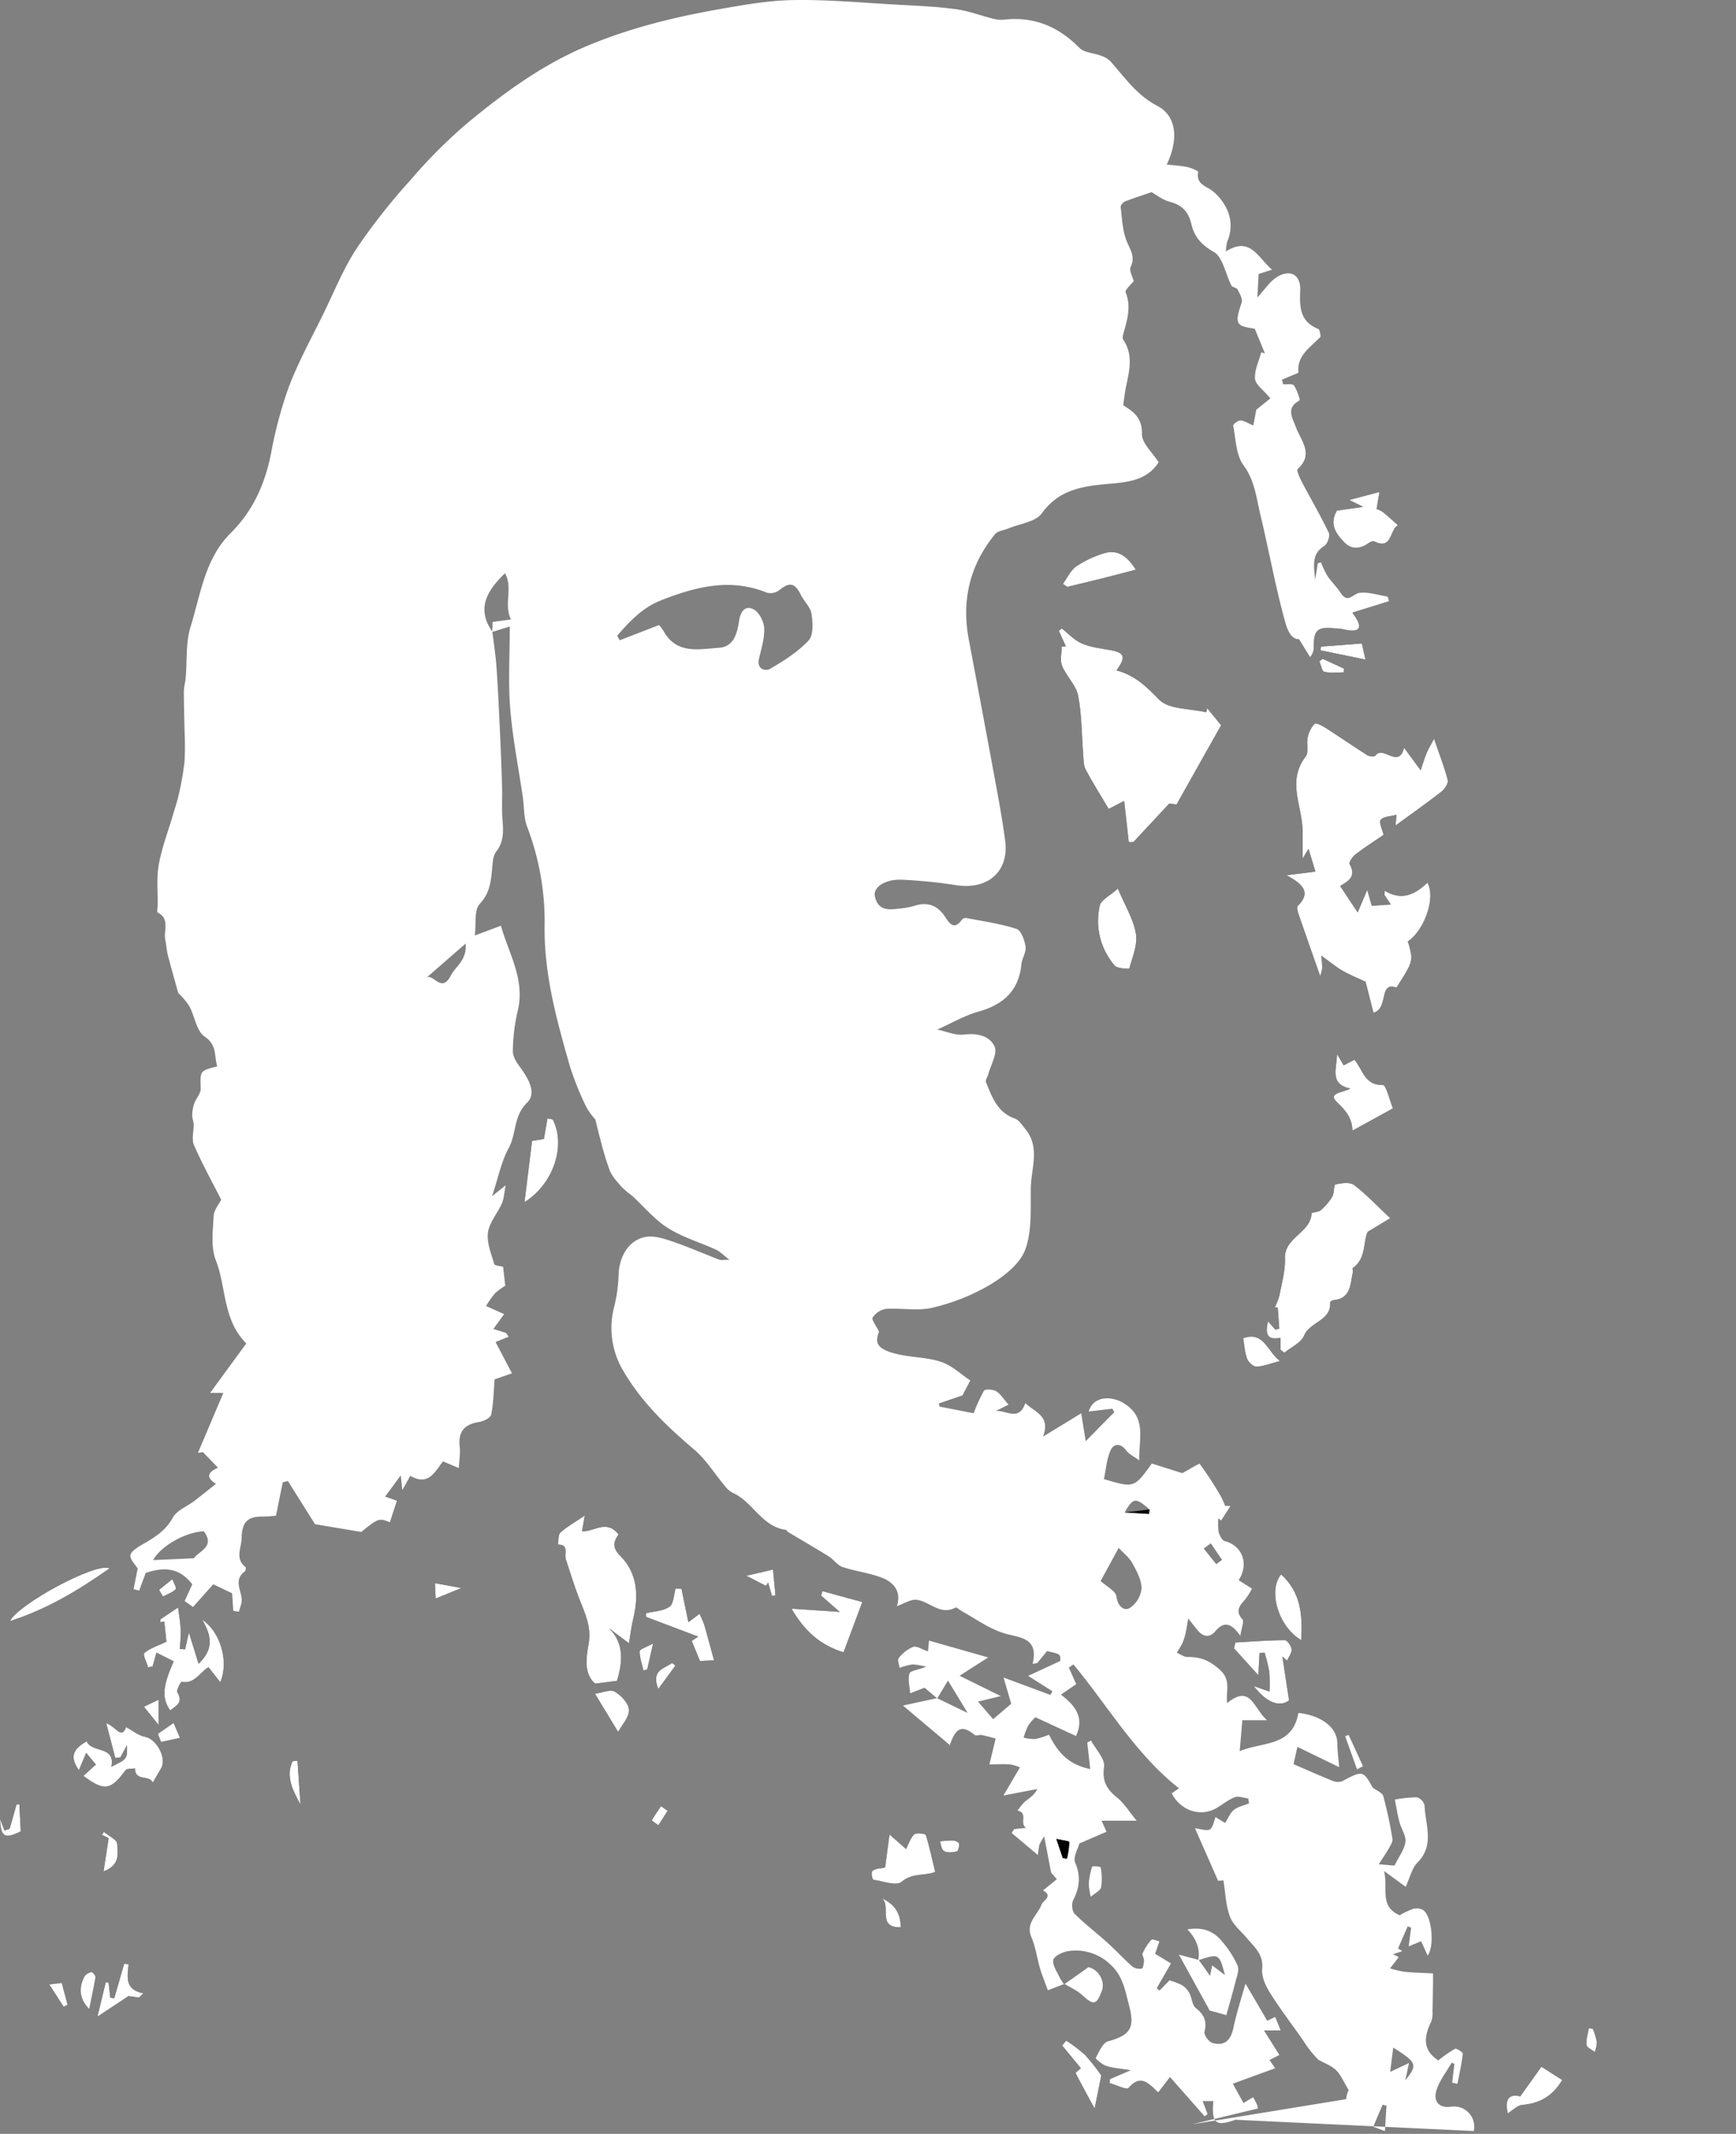 <svg id="Ebene_1" data-name="Ebene 1" xmlns="http://www.w3.org/2000/svg" viewBox="0 0 564.075 693.097"><rect x="0" y="0" width="564.075" height="693.097" fill="#808080" stroke="none"/><g id="C4ChzR"><path d="M423.249,269.889v8.972c.945-1.557,1.301-2.143,1.914-3.153.791,2.594,1.481,4.858,2.258,7.405-3.01.375-5.396.672-9.401,1.171,5.637,3.021,7.901,5.736,3.696,9.905-.377.374-.173,1.584.072,2.299,2.333,6.809,4.733,13.595,7.172,20.554a12.521,12.521,0,0,0,.647-2.48,32.397,32.397,0,0,0-.301-4.161c2.915,2.078,4.893,3.755,7.112,5.002,2.709,1.523,5.62,2.684,7.296,3.466.97,3.835,1.754,6.933,2.546,10.068,5.045-1.333,1.633-10.273,7.489-8.157,1.438-2.318,2.585-3.94,3.482-5.691a9.571,9.571,0,0,0,1.378-4.137,23.211,23.211,0,0,0-1.178-5.149c5.436-3.672,9.143-14.304,6.368-19.078-3.861,3.644-8.178,6.035-13.856,2.604l-.1,1.359c.655.98,1.31,1.961,2.075,3.106-2.277.153-4.22.284-6.182.416-.408-1.416-.743-2.578-1.491-5.176-1.164,2.752-1.763,4.167-3.098,7.323-2.238-3.368-3.914-5.889-5.688-8.558,2.017-1.346,5.56-2.744,3.062-7.12-.31-.543.968-2.448,1.926-3.177,3.071-2.339,6.336-4.423,9.101-6.315-.401-1.816-1.567-4.081-.917-4.892.884-1.103,3.153-1.096,5.151-1.655-.208,2.124-.31,3.173-.342,3.501,4.954-3.622,10.073-7.234,15.01-11.08,1.037-.808,2.205-2.675,1.944-3.708-1.042-4.124-2.624-8.111-4.43-13.388-.972,1.855-1.857,3.282-2.487,4.813-.763,1.853-1.31,3.795-1.858,5.423-1.741-2.36-3.489-4.728-5.412-7.334-1.733,7.041-6.79-.898-9.287,2.567-.293.406-1.955.305-2.629-.121-4.477-2.828-8.828-5.854-13.29-8.707-1.189-.76-3.358-1.943-3.798-1.539a8.892,8.892,0,0,0-2.297,4.448c-.465,2.044.413,4.822-.665,6.227C418.078,253.783,423.129,261.547,423.249,269.889ZM362.768,217.743c3.255-4.414,2.633-5.812-2.234-6.62-3.091-.513-6.309-.929-9.135-2.16-2.38-1.036-4.276-3.185-6.386-4.841l-.959.778q1.131,2.514,2.262,5.028l-1.348.122c0,2.1-.611,4.454.131,6.247,1.403,3.386,4.571,6.26,5.23,9.689,1.218,6.338,1.131,12.925,1.647,19.403.125,1.568.102,3.322.807,4.636,2.287,4.265,4.88,8.365,7.467,12.717l5.019-2.601c.527,4.676,1.02,9.049,1.513,13.421q.75-.033,1.499-.065c3.742-4.016,7.483-8.032,11.641-12.495.228.03,1.473.194,2.362.311,4.929-8.755,9.659-17.156,14.493-25.741-1.186-1.455-2.846-3.492-4.507-5.529q-.169.659-.337,1.317c-5.259-1.249-12.211-.872-15.356-4.15C372.463,222.921,368.6,219.268,362.768,217.743Zm53.313,220.675q.629.483,1.259.966c2.203-1.831,5.412-3.239,6.393-5.582,1.891-4.512,8.875-4.753,8.47-10.804-.015-.223.754-.682,1.188-.725,5.66-.552,5.286-5.236,6.196-9.022.106-.442-.243-1.235-.039-1.377,4.469-3.129,3.297-8.553,4.86-11.77,2.554-1.54,4.44-2.678,7.324-4.418-4.506-4.226-7.882-7.86-11.783-10.794-1.349-1.015-4.082-.613-6.021-.163-.594.138-.344,2.771-1.027,3.942a18.431,18.431,0,0,1-3.736,4.412c-.761.672-2.974.674-2.996,1.062-.349,6.376-8.899,7.7-8.658,14.617.138,3.961-1.026,7.986-1.772,11.95a23.167,23.167,0,0,1-1.56,4.05l.979-.175q.261,3.492.522,6.983-.658.141-1.316.282c-.69-.786-1.38-1.572-2.358-2.686-.975,4.106-.288,6.223,4.074,5.365ZM189.999,492.279c-3.146,2.118-5.735,3.547-7.882,5.469-.808.723-.591,2.591-.842,3.936,3.766-.01,1.989,2.99,2.563,4.717,1.398,4.203,2.646,8.465,4.253,12.587,1.879,4.821,4.174,9.295,3.165,14.941-.807,4.516-1.602,9.631,2.064,12.908,3.037-.373,5.355-.657,7.155-.878,1.862-6.208,2.37-12.209-2.576-17.07,2.2,1.651,4.4,3.303,6.475,4.86.408-2.407.726-5.339,1.42-8.18,1.809-7.403,1.279-14.639-4.144-20.091-2.878-2.894-2.304-4.74-.671-7.102-4.014-5.123-8.389-.557-11.85-1.029C189.431,495.591,189.735,493.82,189.999,492.279ZM56.449,539.613c-3.641,8.151-3.932,11.982-1.135,15.952,1.876-1.547,4.341-2.506,2.318-5.849-.405-.67,1.123-3.498,1.403-3.445,4.159.787,5.908-3.081,8.695-4.749,1.38,1.752,2.49,3.162,3.832,4.866,2.802-6.461.266-16.158-5.883-20.329,3.115,5.326,3.801,9.61-1.161,14.346l-3.144-10.158c-.614,2.734-.922,4.107-1.23,5.48l-1.751-.151a57.494,57.494,0,0,0,.331-6.12c-.113-2.45-.559-4.885-.86-7.326-1.881,1.251-3.773,2.486-5.624,3.779-.18.126-.106.615-.149.936q.648-.058,1.295-.116c.277,2.605.554,5.21.689,6.486-3.296,1.602-5.617,2.264-7.171,3.736-.552.523.763,3.016,1.225,4.61l1.46-.319,1.246-4.464ZM27.093,576.819c6.785,5.074,8.9,4.71,13.674-1.817.456-.624,2.022-.436,3.073-.625.015,4.369,4.715,1.984,5.795,4.627,1.061-1.822,1.86-3.231,2.694-4.62,1.991-3.315-1.473-9.617-5.246-10.273-2.012-.35-3.813-1.912-6.139-3.157-1.391,4.221-3.332-.184-6.439-1.265,1.146,4.385,2.052,7.854,2.959,11.323q.83-.11,1.661-.219c.588-1.088,1.176-2.176,2.114-3.911.152,4.431.152,4.431-5.062,6.96,1.37-7.028-6.414-4.307-8.015-8.272-3.849,2.232-5.949,4.673-2.53,9.385.813-1.925,1.627-3.851,2.369-5.607.983,1.18,2.064,2.477,3.152,3.782C29.777,574.381,28.453,575.583,27.093,576.819ZM452.6,360.012c-1.069-2.642-2.2-7.596-3.208-7.571-6.096.151-6.591-5.162-9.31-8.237-1.114.581-2.227,1.162-3.49,1.821l-2.161-3.667c.051,4.368-2.743,9.738,4.33,11.208-2.256,1.354-7.695,1.328-4.231,4.529,3.122,2.885,4.822,5.473,4.926,9.126ZM434.412,165.857c-2.548,4.312-.398,7.419,2.364,10.268,2.531,2.611,5.267,2.152,8.019.208.484-.342,1.363-.677,1.786-.466,5.8,2.891,4.911-3.836,7.665-5.276-1.654-1.449-3.26-2.957-4.984-4.317a7.476,7.476,0,0,0-1.976-.938c.359-2.094.637-3.714.95-5.54l-9.823,2.599,4.511,2.238Zm-71.176,122.765c-2.583,2.337-5.49,3.681-5.901,5.569a22.239,22.239,0,0,0,4.847,19.421c.841,1.021,4.728,1.115,4.762.985.995-3.736,2.751-7.737,2.145-11.316C368.297,298.606,365.595,294.255,363.236,288.622ZM274.09,536.69c2.01-5.389,4.007-10.743,6.092-16.333-4.258-1.165-8.601-2.354-12.944-3.542l-.453,1.449c1.954,1.705,3.908,3.41,6.08,5.306-5.492-.369-10.051-.675-15.676-1.053C261.489,529.907,266.557,534.343,274.09,536.69Zm29.774,71.317c-.947-3.96-1.789-8.039-3.045-11.986-.149-.467-3.202-.807-3.811-.164-1.328,1.403-1.95,3.476-2.583,4.729-1.928-1.689-3.663-3.208-5.398-4.726q-.665,4.992-1.331,9.983c.251.999-.923.868-2.051,1.042-.844.13-2.093.471-2.319,1.049-.288.734.154,2.556.489,2.61,3.092.494,7.446,2.13,9.105.711C296.549,608.146,300.701,609.382,303.863,608.007Zm114.987-55.723c-.781-5.118-1.477-9.684-2.173-14.25q.767.675,1.533,1.35c.532-1.236,1.558-2.517,1.451-3.696-.098-1.087-1.417-2.949-2.19-2.946-5.35.025-10.697.45-16.046.746q-.235.947-.47,1.893c2.407,2.661,4.814,5.322,7.914,8.749.188-3.543.284-5.37.381-7.197q.83-.057,1.66-.114a54.001,54.001,0,0,1,1.527,6.273,50.842,50.842,0,0,1,.057,6.343l-5.095-1.797C411.743,553.345,416.015,554.49,418.851,552.284ZM209.878,523.993l.052,1.185c5.458,2.066,10.917,4.132,16.926,6.407q-1.614,1.059-2.104,1.38c1.057,2.574,2.076,5.057,2.683,6.537,1.835-.087,3.449-.164,4.575-.218-1.043-3.803-2.069-7.71-3.203-11.585a29.994,29.994,0,0,0-1.514-3.513c-1.017.764-2.034,1.528-3.622,2.721-.785-3.8-1.513-7.33-2.242-10.86q-.956-.018-1.912-.035c-.614,2.026-.621,4.929-1.983,5.871C215.479,523.305,212.477,523.358,209.878,523.993ZM179.607,363.616l-1.711-.355c-.359,2.058-.718,4.116-1.166,6.681-.613.103-2.127.356-3.848.645-.836,6.763-1.643,13.296-2.46,19.901C179.788,384.583,183.991,372.183,179.607,363.616ZM345.387,189.633l1.378.993c3.672-.889,7.35-1.757,11.016-2.673,3.6-.9,7.188-1.849,11.287-2.906-2.879-4.484-5.972-6.713-10.412-5.301a33.113,33.113,0,0,0-8.922,4.198C347.871,185.249,346.808,187.696,345.387,189.633ZM35.61,509.411c-4.373-2.123-29.964,11.817-32.35,17.124C15.193,522.709,25.381,516.599,35.61,509.411Zm380.648,1.969c-4.344,5.27-.892,17.028,6.553,21.352C423.274,524.637,422.705,517.145,416.258,511.38ZM489.909,686.433c1.706-1.047,3.13-2.615,4.674-2.744,5.624-.469,9.876-2.77,13.011-8.095-2.302-1.468-4.416-2.817-6.75-4.306-2.455,3.436-4.566,6.39-6.874,9.62C490.184,679.97,488.895,681.964,489.909,686.433ZM355.673,684.88c.855-4.252,1.602-7.963,2.164-10.759a70.506,70.506,0,0,0-5.35-6.76,52.185,52.185,0,0,0-6.057-4.558q-.654.794-1.307,1.588,3.052,3.703,6.095,7.396c-.592.528-1.807,1.378-1.713,1.563C351.574,677.422,353.788,681.42,355.673,684.88ZM193.329,550.145c2.476,4.079,4.838,7.969,7.521,12.39,1.19-2.202,3.583-4.685,3.521-7.106-.054-2.1-2.52-4.781-4.62-5.967C198.257,548.618,195.603,549.831,193.329,550.145ZM415.901,442.042c-4.147-3.003-5.198-9.818-11.963-7.376.405,2.315.508,4.638,1.293,6.7.429,1.125,2.052,2.585,3.072,2.536C410.621,443.791,412.899,442.84,415.901,442.042ZM45.151,648.825q.712-.681,1.424-1.363c-6.252-1.26-5.119-5.517-4.806-9.442q-.703-.105-1.406-.209-1.625,5.633-3.25,11.265l-1.302-.25-.53-4.85-.933-.063c-.801,3.308-1.602,6.615-2.686,11.093,3.941-2.601,6.619-4.369,10.106-6.669C42.077,648.382,43.614,648.603,45.151,648.825Zm398.525-434.596c-.628-2.811-.934-4.181-1.167-5.224-4.687.36-8.966.688-13.245,1.017q-.095.612-.191,1.224C433.565,212.163,438.059,213.081,443.675,214.229ZM33.647,607.841c5.657-2.137,4.55-6.159,4.423-8.983-.061-1.35-2.804-2.579-4.333-3.863l-.6,1.006c.599.267,1.172.471,1.691.77.511.293.966.682.476.327C34.733,600.795,34.289,603.676,33.647,607.841ZM0,590.777c.283,6.035,1.564,6.61,6.734,4.067l-.434-8.775q-.457-.001-.913-.002l-2.252,7.95q-.845.266-1.69.531Q.722,592.663,0,590.777Zm51.294-27.613q.518,1.322,1.035,2.644,3.068-.672,6.136-1.343-1.031-2.428-2.062-4.856Zm45.36,8.737q-.786.067-1.573.135c-2.365,4.999.089,9.542,2.544,14.088Q97.14,579.012,96.654,571.901Zm195.997,54.083c.037-5.121-2.542-7.94-6.721-9.684C290.311,618.023,284.331,626.206,292.652,625.984ZM248.902,515.126l.672-1.132q.632,2.178,1.264,4.356.566-.082,1.132-.165c-.279-2.918-.559-5.837-.803-8.388-2.596.604-4.958,1.153-8.658,2.013Zm-35.008,33.459q2.779-3.788,5.559-7.577-.534-.435-1.069-.87C215.773,542.033,211.459,542.444,213.894,548.585ZM149.893,515.805l-8.565-1.58c.109,2.356.192,4.159.231,4.99C144.078,518.184,146.254,517.294,149.893,515.805Zm62.318,17.994c-2.215,1.231-4.365,1.871-4.371,2.531-.019,2.087.764,4.181,1.237,6.273q.612-.186,1.223-.372C210.827,539.908,211.353,537.585,212.211,533.799ZM51.694,516.384q.62,1.087,1.239,2.174c1.432-.753,3.067-1.298,4.176-2.382.35-.343-.71-2.128-1.125-3.254Zm165.233,71.775q-1.065-.752-2.13-1.504c-1.033,1.517-2.107,3.011-2.994,4.61a19.323,19.323,0,0,0,2.143,1.566Q215.436,590.495,216.926,588.159ZM440.917,574.734q1-.527,2-1.053-2.353-5.128-4.706-10.256-.581.27-1.161.54Q438.984,569.349,440.917,574.734ZM46.756,554.371c1.65,2.037,2.83,3.493,4.798,5.922v-8.246ZM429.799,213.993l-1.092.788c.515,1.196.823,3.238,1.584,3.424,1.994.487,4.187.164,6.3.164l.155-1.166Q433.273,215.598,429.799,213.993Zm-124.343,384.101c.25.7.351,2.521,1.256,3.114,1.023.67,2.815.454,4.171.158.447-.098.837-1.67.747-2.515-.046-.431-1.187-.978-1.879-1.053A27.612,27.612,0,0,0,305.456,598.094Zm212.1,60.854q-.663-.068-1.326-.136c-.286,1.804-.908,3.646-.712,5.396.095.849,1.721,1.527,2.655,2.283a9.992,9.992,0,0,0,.694-3.2A24.387,24.387,0,0,0,517.556,658.948Z"/><path d="M564.075,693.097m-68.534-1.116M401.437,688.508c-6.484,2.244-7.764,1.268-7.19-6.06h-3.475c.636,1.672,1.123,2.95,1.609,4.229q-.486.353-.973.706c-3.806-4.318-7.612-8.636-11.248-12.762-.977,1.271-2.367,3.08-3.827,4.979-3.207-3.082-5.762-5.971-9.642-1.449-.604.704-4.01-.997-6.12-1.586l.128-1.246c1.79-.769,3.579-1.538,6.76-2.905-3.713-.609-5.967-.72-8.028-1.408-1.336-.446-3.512-2.343-3.4-2.549,1.088-2.001,2.263-4.942,4.014-5.424,7.28-2.001,8.762-4.381,6.823-11.674-1.281-4.817-1.996-9.603-6.055-13.273a16.235,16.235,0,0,0-13.705-4.353c-1.812.247-4.641,1.638-4.863,2.889-.317,1.783,1.296,3.936,2.173,5.891a13.44,13.44,0,0,0,1.363,2.008l.097-.141c-2.116.811-4.232,1.623-5.403,2.072-1.124-3.106-1.944-5.053-2.531-7.068-.977-3.355-1.421-6.919-2.785-10.096-2.025-4.718,1.954-7.174,3.254-10.64.545-1.454,3.909-2.713.508-4.624,1.236-1.007,2.473-2.013,4.475-3.644-.444-.514-1.636-1.894-1.849-2.14-.821-4.261-1.424-7.396-2.26-11.736a20.336,20.336,0,0,0-1.544,2.617,28.113,28.113,0,0,0-.492,3.424l-8.521-7.187q.398-.627.795-1.254c1.072-.109,2.145-.218,3.879-.395-2.269-1.542.808-4.818-2.759-5.613a17.652,17.652,0,0,1,2.338-2.874c1.404-1.147,3.021-2.033,4.067-4.143-3.169.608-6.338,1.216-11.003,2.111,2.2-3.745,3.655-6.223,5.365-9.133a14.828,14.828,0,0,0-3.222-.975c-2.228-.125-4.469-.012-6.704.004.567-2.342,1.134-4.684,2.033-8.398-.847-.219-2.661-.753-4.505-1.136-.762-.158-1.889.359-2.343-.028-5.222-4.446-6.644-.404-8.185,3.533-.099.253-.522.378.266-.156-5.26-4.429-10.318-8.687-15.358-12.931,4.175-.907,7.635-1.658,11.107-2.389,2.883,1.405,5.754,2.79,9.921,4.799-2.791-4.591-4.775-7.854-6.399-10.525-1.19,1.975-2.342,3.888-3.494,5.8-1.442-1.223-2.884-2.445-4.106-3.481-1.423.552-3.06,1.188-4.698,1.823-.144-2.158-.766-4.448-.22-6.414.253-.911,2.78-1.189,5.453-2.199a20.613,20.613,0,0,0-4.448-.768,20.109,20.109,0,0,0-4.199,1.118c-.135-1.076-.779-2.588-.305-3.143a11.411,11.411,0,0,1,4.65-3.653c1.241-.397,3.001.831,4.866,1.443.085-.877.184-1.892.341-3.505,6.114,1.742,12.086,3.444,19.217,5.475-3.597,2.301-6.227,3.984-9.29,5.944q6.639,3.272,13.398,6.603c-2.43.589-4.684,1.136-7.421,1.8,1.926,2.22,3.256,3.754,4.937,5.693,1.867-1.59,3.953-3.366,5.866-4.995-.736-2.526-1.506-5.165-2.484-8.519,5.857,2.174,10.534,3.909,15.212,5.645l.668-1.188c-2.413-1.529-4.825-3.059-7.893-5.004,3.779-1.749,6.83-3.161,10.418-4.821.145-2.224.145-2.224-4.279-3.23-1.087,1.325-2.136,2.605-3.185,3.884q-.752.133-1.505.266c2.049-8.343-3.927-8.474-8.515-9.721-5.367-1.459-9.705-4.777-14.451-7.361-.729-.397-1.718-1.387-2.101-1.185-5.026,2.658-8.434-2.084-12.678-2.544-1.862-.202-3.898,1.207-6.351,2.057,1.531-4.728-.991-7.754-4.985-9.263-4.09-1.546-8.559-2.062-12.72-3.455-1.654-.554-2.821-2.421-4.391-3.4-4.386-2.734-8.869-5.313-13.303-7.97-.273-.163-.432-.661-.684-.694-7.847-1.015-10.736-9.169-17.307-12.038a7.792,7.792,0,0,1-2.535-2.241c-3.307-3.93-6.063-8.489-9.917-11.76-8.887-7.542-17.184-15.487-23.09-25.647a27.09,27.09,0,0,1-2.881-20.93,49.96,49.96,0,0,0,1.391-10.292c.191-5.8,3.226-11.053,8.531-12.177,2.64-.56,5.799.369,8.502,1.28,5.313,1.79,10.465,4.057,15.706,6.07.54.207,1.228.028,3.286.028-2.144-1.639-3.128-2.712-4.348-3.268-5.226-2.382-10.881-4.04-15.684-7.066-4.322-2.723-7.725-6.9-11.562-10.405A38.252,38.252,0,0,1,202.13,385.676c-1.478-1.702-3.149-3.426-3.984-5.452a92.82,92.82,0,0,1-3.107-10.292c-.554-1.968-1.009-3.964-1.616-6.373a20.824,20.824,0,0,1-2.918-3.995,97.368,97.368,0,0,1-5.325-13.225c-4.223-14.802-8.378-29.575-8.222-45.275a86.559,86.559,0,0,0-5.652-32.48c-1.164-2.993-.969-6.508-1.446-9.777-1.392-9.54-3.299-19.036-4.072-28.625-.692-8.589-.146-17.277-.146-26.7-2.802.88-4.265,1.34-5.718,1.783.065-1.115.12-2.214.173-3.266,1.963-.262,3.679-.491,5.938-.792-2.447-4.914.732-10.252-1.937-15.014-6.28,6.005-9.168,11.823-4.115,18.973.459,3.842,1.072,7.674,1.343,11.529.485,6.918.797,13.849,1.12,20.777q.42,9.017.694,18.04c.109,3.701-.148,7.424.16,11.104.301,3.597.322,6.944-2.068,9.972a6.716,6.716,0,0,0-1.087,3.243c-.593,4.823-.315,9.557-4.263,13.758-1.895,2.016-1.124,6.542-1.603,10.273l8.479-3.184c2.555,9.143,8.059,17.601,5.384,28.011a60.246,60.246,0,0,0-1.506,12.672c-.059,1.574.988,3.396,1.995,4.763,2.761,3.747,6.006,8.722,2.622,12.045-4.488,4.407-3.411,10.08-5.976,14.757-2.381,4.342-3.349,9.46-5.391,15.596,1.9-1.514,2.644-2.108,4.419-3.523-.535,2.686-.584,4.433-1.239,5.909-1.425,3.207-4.067,6.154-4.513,9.437-.445,3.277,1.061,6.871,2.027,10.235.156.543,1.957.612,2.893.871.212,1.886.429,3.827.692,6.171a21.984,21.984,0,0,0-3.289,2.408,31.94,31.94,0,0,0-2.955,4.178c1.431.636,3.228,1.434,5.892,2.618-.847,1.166-2.162,2.976-3.507,4.828.822.259,2.462.777,4.101,1.294q.435.615.869,1.229l-4.265,1.726c2.173,4.127,3.623,6.881,5.348,10.158-2.433.844-4.23,1.466-5.648,1.958-.33,4.03-.352,7.831-1.121,11.475-.223,1.057-2.505,2.157-3.975,2.387-4.817.753-6.811,3.234-6.237,8.108.243,2.063-.161,4.202-.299,6.848-2.013-.852-3.449-1.46-5.154-2.182-2.613,3.443-4.792,8.134-10.6,4.691-.666,1.183-1.319,2.345-2.599,4.621l-.51-4.76-5.079,6.902c.975.341,2.177.761,3.82,1.336-.774,2.368-1.526,4.666-2.282,6.98-3.518-1.394-3.781-1.3-9.285,3.162-5.33-.892-10.598-1.774-15.029-2.515-2.979-4.743-5.901-9.395-8.822-14.046q-.836.226-1.672.452c-.678,3.355-1.357,6.711-2.191,10.839-1.026.069-2.745.299-4.461.279-4.931-.058-6.602,1.993-6.694,6.911-.061,3.29-2.265,6.679,1.242,9.499.193.155.064,1.179-.22,1.39-3.612,2.69-1.27,5.924-1.014,9.023.11,1.328-.577,2.721-.902,4.085l-1.823-.315c-.127-1.889-.253-3.778-.381-5.687-1.745-.833-3.552-1.695-6.128-2.924l-6.577,7.374c-.638-.455-1.94-1.384-2.711-1.934.99-2.17,1.906-4.179,2.475-5.426-4.363-5.648-9.443-5.596-15.135-3.7-.598,1.617-1.359,3.675-2.12,5.733l-1.824-.452,1.338-6.699c-.847-1.378-2.405-2.811-2.37-4.204.028-1.101,1.86-2.416,3.159-3.176,4.114-2.406,8.127-4.577,10.628-9.163,1.295-2.374,4.628-3.619,6.999-5.428,2.231-1.701,4.407-3.473,7.023-5.542-3.751-2.348-2.206-3.97.66-5.233l-4.904-5.075q-.811.126-1.621.253c2.687-6.343,5.373-12.685,8.256-19.489h-4.291l11.741-16.055c-7.719-7.794-6.447-18.25-9.904-27.045-1.665-4.236-.948-9.543-.7-14.334.104-2.007,1.789-3.932,2.464-5.304-2.948-5.806-6.187-11.642-8.842-17.733-.836-1.917-.051-4.52-.116-6.805-.028-.972-.503-1.943-.468-2.904a12.86,12.86,0,0,1,.651-3.809c.592-1.659,2.149-3.236,2.104-4.814-.168-5.804-.353-5.799,5.378-7.25-1.06-3.322.068-6.868-4.1-9.68-2.678-1.807-3.193-6.66-5.017-9.959a23.471,23.471,0,0,0-3.551-4.181c-1.221-4.42-2.383-8.432-3.42-12.476-.402-1.566-.447-3.221-.787-4.807-.639-2.977,1.604-6.749-2.452-8.86-.327-.17-.055-1.517-.041-2.317.075-4.436-.405-8.975.378-13.283.99-5.449,3.013-10.711,4.585-16.055.646-2.195,1.41-4.365,1.885-6.596A94.27,94.27,0,0,0,59.961,247.359a93.812,93.812,0,0,0-.005-10.013c-.062-4.239-.223-8.478-.212-12.716.004-1.476.458-2.944.588-4.426.49-5.557-.024-11.416,1.591-16.617,3.272-10.535,4.628-22.102,13.013-30.423,7.235-7.18,11.12-15.846,13.106-25.725a136.605,136.605,0,0,1,5.836-21.852c3.108-8.133,7.359-15.834,11.203-23.679,3.53-7.206,6.553-14.767,10.938-21.421a201.728,201.728,0,0,1,17.459-22.108,165.576,165.576,0,0,1,18.26-18.296c12.2-10.088,24.824-19.341,39.858-25.514C205.041,9.048,218.771,5.647,232.861,3.139c8.229-1.465,16.57-2.97,24.884-3.115,11.143-.195,22.311.859,33.463,1.474,6.428.355,12.883.617,19.254,1.464,4.177.555,8.215,2.117,12.337,3.142a9.72,9.72,0,0,0,3.371.285c9.773-1.116,17.731,2.223,24.588,9.183,1.524,1.547,4.521,1.602,6.792,2.47a8.104,8.104,0,0,1,3.163,1.768c4.712,5.267,8.624,11.108,15.322,14.576,6.134,3.176,7.095,10.605,3.074,19.057,2.443.279,4.593.376,6.669.817,1.296.275,3.606,1.277,3.547,1.601-.774,4.203,2.823,4.554,4.969,6.405,3.725,3.212,7.503,9.194,4.447,16.273a14.235,14.235,0,0,0-.399,3.134c7.988-5.028,10.318,2.007,14.995,5.911-1.797.579-2.94.947-4.371,1.408-.119,2.197-.248,4.597-.413,7.65,2.45-2.689,3.887-4.953,5.919-6.354,4.464-3.077,8.244-1.29,8.004,4.093-.245,5.479-.034,10.114,5.86,12.457.329.131.484.844.603,1.315a6.551,6.551,0,0,1,.114,1.261c-3.294,3.479-7.739,6.013-7.169,11.664-1.753.738-3.541,1.49-5.328,2.242l.372,1.501c1.21.096,3.049-.257,3.502.379,1.016,1.425,2.088,4.721,1.841,4.855-4.555,2.462-2.331,5.599-1.189,8.703,1.624,4.416,5.891,8.696.583,13.574-.457.42.617,2.813,1.302,4.12,2.908,5.543,6.09,10.949,8.781,16.592.485,1.016-.416,3.631-1.445,4.272-4.475,2.786-3.245,7.032-3.001,11.065q.453-2.702.906-5.403.509-.158,1.018-.316a30.932,30.932,0,0,0,2.095,4.415c1.31,1.943,3.067,3.588,4.338,5.552,2.3,3.552,4.021.191,6.12-.064,2.942-.357,6.061.743,9.104,1.219q.206.739.412,1.478l-11.696,3.632c.084-.28-.191.166-.076.321,3.533,4.731,2.561,6.466-3.304,5.082a20.826,20.826,0,0,0-2.461-.234c-5.612-.627-6.944.522-6.924,5.979a4.511,4.511,0,0,1-1.17,3.355c-.988-1.605-1.977-3.21-3.557-5.777-3.22.008-4.214-4.439-5.082-7.697-2.871-10.787-4.869-21.803-7.477-32.665-1.323-5.51-1.799-11.13-5.519-16.175-2.441-3.31-2.462-8.45-3.324-12.818-.085-.431,1.541-1.712,2.347-1.688,1.209.035,2.395.875,4.187,1.621.413-2.199.761-4.053.96-5.109,2.104-1.695,3.761-3.03,4.588-3.696-2.275-2.748-4.834-4.454-4.992-6.359-.232-2.789,1.257-5.721,2.013-8.593l1.201.347c-1.021-2.475-2.042-4.951-3.312-8.028-6.242-.88-6.551-1.543-4.242-8.512.382-1.154-.658-2.907-1.339-4.229-.315-.611-1.687-.676-2.004-1.287-1.932-3.73-2.75-9.217-5.752-10.923-4.031-2.29-6.293-4.942-7.214-8.904-.94-4.045-2.966-6.287-7.016-7.351-2.421-.636-4.554-2.368-5.966-3.142-3.237,1.114-5.985,1.977-8.654,3.041-.623.248-1.445,1.232-1.379,1.78.439,3.627.578,7.422,1.837,10.778,1.091,2.909,3.088,5.217,1.401,8.687-.548,1.128.626,3.095.991,4.589-.95,1.268-2.908,2.909-2.612,3.645,1.958,4.876.376,9.353-.849,13.928a2.047,2.047,0,0,0,.058,1.472c3.332,4.897,2.021,10.039.931,15.198-.389,1.84-.576,3.722-.932,6.101,3.02,1.903,6.245,3.88,6.095,9.322-.082,2.968,3.436,6.036,5.418,9.199-4.457,7.006-12.423,6.48-19.879,7.368-7.112.847-13.377,2.678-18.07,9.202-2.021,2.809-7.171,3.37-10.906,4.938-1.442.605-3.404.756-4.274,1.816-8.225,10.02-10.964,21.493-8.556,34.228q4.109,21.734,8.137,43.484c1.34,7.305,2.743,14.611,3.693,21.971,1.279,9.903-5.643,15.901-15.82,14.368a162.095,162.095,0,0,0-17.82-1.794c-5.362-.208-9.339,2.453-8.706,5.387,1.166,5.398,5.478,4.232,9.239,3.849a21.871,21.871,0,0,0,3.881-.842c3.992-1.168,7.097-.114,9.495,3.361,1.452,2.104,2.968,5.077,5.755,1.133a1.589,1.589,0,0,1,1.33-.447c5.474,1.068,11.053,1.835,16.326,3.542,1.497.485,2.631,3.674,2.939,5.769.265,1.804-1.163,3.789-1.357,5.742-.858,8.654-5.912,13.1-13.979,15.362-4.437,1.244-8.542,3.672-13.363,5.819,2.885.59,5.936,1.969,8.776,1.62,4.328-.532,8.34.492,9.862,3.921.995,2.242-1.234,5.925-2.043,8.956-.236.884-1.027,1.938-.762,2.586,1.972,4.821,3.684,9.84,9.408,11.831,1.337.465,2.317,2.112,3.331,3.325,4.964,5.939,1.954,12.738,1.835,19.158-.125,6.766.45,14.023-1.824,20.116-1.735,4.649-6.921,8.683-11.507,11.423a67.424,67.424,0,0,1-18.585,7.395c-4.818,1.162-10.148.047-15.217.406a6.479,6.479,0,0,0-4.265,2.809c-.422.655,1.107,2.57,2.068,4.569-.965,2.779-1.473,5.022,3.924,6.75,5.514,1.765,11.201,1.335,16.428,3.133,3.405,1.171,6.257,3.952,9.302,5.975-.932,1.775-1.729,3.296-2.545,4.85-2.383.813-5.026,1.714-7.668,2.616l.229,1.025c3.385.661,6.771,1.321,11.086,2.163a55.515,55.515,0,0,1,3.342-7.309c.351-.584,2.911-.475,3.953.15,1.444.867,2.414,2.525,4.039,4.352-1.499.755-2.834,1.428-4.169,2.101,3.291-.446,7.51,3.569,9.629-2.6,2.962,2.967,8.296,4.04,5.75,10.895,3.909-2.387,7.818-4.774,12.391-7.565l1.481,9.043c3.638-3.692,6.47-6.566,9.302-9.44l-.64-1.106c-2.521.299-5.043.598-7.687.911,1.389-4.947,7.352-5.383,11.792-2.439,6.932,4.596,4.539,11.036,4.605,18.292-1.739-1.28-3.282-1.97-4.159-3.154-1.81-2.445-4.064-2.381-5.103-.152-1.337,2.87-1.524,6.275-2.198,9.411,9.81,2.91,9.81,2.91,15.575-5.056,3.596,1.134,7.067,2.229,9.907,3.125,2.307-1.243,5.461-3.256,5.657-3a114.363,114.363,0,0,1,6.805,10.445,27.675,27.675,0,0,1,1.434,3.179q.859.023,1.719.046-1.508,2.351-3.016,4.701-.446-.356-.892-.712a18.69,18.69,0,0,0,.083,4.419c.283,1.132,1.124,2.766,2.021,2.998,5.589,1.441,7.976,7.284,4.488,12.683,1.305.83,2.609,1.659,4.327,2.752a24.315,24.315,0,0,1-2.26,3.563c-1.786,1.991-3.264,3.699-.849,6.408.6.673-.288,2.676-.68,5.344-3.143-4.487-5.485-4.597-8.137-1.468-1.931,2.278-4.073,1.76-5.86-.481-.691-.867-1.383-1.734-2.919-3.659-.432,2.39-.605,3.672-.908,4.924a16.839,16.839,0,0,1-1.025,3.099c-.496,1.073-1.181,2.059-1.784,3.083,1.157.486,2.316,1.391,3.469,1.383,4.053-.027,6.905.956,10.358,4.004,3.959,3.494,2.045,6.737,2.52,10.984,7.681-6.276,8.485,1.595,12.954,5.541h-8.017c-.27,3.179-.538,6.34-.854,10.073,7.263-3.123,17.175-1.292,19.065-12.428,7.437.786,12.566,4.729,12.65,9.71.045,2.668.392,5.331.595,7.895-4.065-1.975-8.82-4.286-13.558-6.589-.397,1.787-.818,3.68-1.249,5.618,4.17,1.799,8.338,3.671,12.575,5.371a4.379,4.379,0,0,0,3.211.178c6.608-3.525,6.873-3.481,9.93,2.08,1.188.905,3.109,1.601,3.435,2.75a132.607,132.607,0,0,1,2.973,13.868c.16.935-.612,2.109-1.146,3.066-.864,1.547-1.887,3.005-3.298,5.213l5.121.417c1.431-2.929,3.232-5.214,3.543-7.687.256-2.038-1.371-4.267-1.947-6.469-.625-2.391-1-4.848-1.484-7.276a41.572,41.572,0,0,1,7.138-.74,3.676,3.676,0,0,1,2.507,2.577c.207,6.262,3.393,12.821-2.265,18.58-1.879,1.913-2.518,5.046-3.86,7.911-2.619-1.912-4.455-3.253-7.046-5.146,1.464,5.48-1.699,11.463,5.093,14.387a26.487,26.487,0,0,1,4.31-2.052,4.532,4.532,0,0,1,3.263.33c2.768,1.684,3.886,11.471,1.524,14.835-.732-1.609-1.361-2.992-2.133-4.687-1.212.503-2.326.966-4.044,1.679.311-2.332.559-4.2.808-6.069q-.565-.227-1.129-.454-1.564,3.6-3.128,7.199.69.435,1.379.871-1.5.491-2.998.982c.667.345,1.332.69,1.863.965-1.047,1.345-1.945,2.497-2.842,3.649a34.289,34.289,0,0,0,4.6,1.103c2.787.291,5.598.343,9.353.546,0,.689.015,2.014-.003,3.338-.039,2.959-.067,5.918-.156,8.876a8.516,8.516,0,0,1-.391,3.356c-2.962,6.047-2.145,9.759,2.278,12.689a39.576,39.576,0,0,1,5.399-3.764c.513-.251,2.612,1.126,2.559,1.595-.372,3.276-1.118,6.51-1.744,9.757q-.855-.188-1.71-.377.361-3.034.722-6.068-.429-.225-.859-.451c-1.732,3.05-4.088,5.922-5.021,9.2-.951,3.341.739,5.714,4.93,5.126a6.529,6.529,0,0,1,7.238,7.911m-91.353-2.211,49.904-8.148a7.364,7.364,0,0,1,.823-2.925c-1.725-2.812-2.577-5.009-4.118-6.487-1.563-1.5-3.806-2.29-5.751-3.39a35.572,35.572,0,0,1-4.871-6.176c-3.634-5.202-7.502-10.253-10.874-15.618-1.42-2.259-2.746-5.244-2.502-7.741.457-4.672-2.491-7.022-4.933-9.917-1.94-2.299-4.557-4.376-5.547-7.045-1.359-3.667-1.466-7.799-2.11-11.737-.977.053-2.016.11-1.74.095-2.665-6.054-4.97-11.29-7.491-17.016,2.058.207,3.896.955,4.836.337,1.042-.685,1.264-2.619,1.833-3.984,1.02.628,2.055,1.266,3.086,1.901,1.076-1.656,1.696-3.337,2.897-4.265,1.361-1.052,3.243-1.429,4.898-2.1l-.265-1.603c-1.465-.171-3.127-.863-4.351-.399-2.143.812-3.99,2.381-6.01,3.548-5.161,2.982-11.654.814-14.491-4.808.712-.497,1.424-.993,2.337-1.629-14.271-11.31-23.1-26.824-34.291-40.247l-1.478,1.037,2.395,5.373c-1.519,1.039-3.015,2.063-4.961,3.393,4.826,3.743,7.648,7.536,4.877,13.447-4.556-2.105-8.925-4.124-13.196-6.097a16.354,16.354,0,0,0-2.302,2.659,25.787,25.787,0,0,0-1.516,3.966,14.256,14.256,0,0,0,3.781.474,25.816,25.816,0,0,0,4.485-1.419c2.813,5.792,6.456,9.788,13.389,11.15-.373-3.302-.67-5.943-.968-8.584q.61-.33,1.22-.66c1.523,2.862,4.602,5.945,4.233,8.537-.68,4.779.958,7.328,4.305,10.044,2.278,1.848,3.878,4.531,6.279,7.444H357.934c.509,1.136,1.06,2.367,1.61,3.595-2.901,1.248-5.734,2.467-8.834,3.8-.412,1.651-2.111,4.463-1.358,6.23,1.885,4.421,1.426,8.129-.648,12.194-.584,1.145-.372,3.576.471,4.416,3.36,3.351,7.173,6.241,10.704,9.429,2.769,2.501,5.295,5.274,8.095,7.737a4.057,4.057,0,0,0,3.079.62c.385-.072.623-1.684.662-2.607.033-.799-.688-1.786-.413-2.388a16.586,16.586,0,0,1,2.807-4.329c.316-.343,1.708.305,2.606.498-.481,1.394-.962,2.788-1.39,4.028,1.589.971,3.357,2.052,5.14,3.141-1.723,3.007-3.165,5.524-4.607,8.041q.454.389.908.777c1.164-1.199,2.329-2.399,3.227-3.324a23.44,23.44,0,0,1,4.134,1.59,6.957,6.957,0,0,1,2.353,2.591c.817,1.541.859,3.824,2.045,4.772,2.681,2.144,3.725,4.273,2.849,7.734-.249.986,1.386,3.298,2.553,3.638,3.97,1.156,5.986-.859,6.835-4.867,1.046-4.938,2.63-9.763,3.92-14.418,2.394,4.089,4.67,7.977,7.083,12.098.678-.331,1.483-.724,2.576-1.257.544,1.334,1.062,2.605,1.785,4.377h-5.442c1.932,3.072,3.465,5.511,5.012,7.971-1.062.548-2.134,1.1-3.204,1.651.792,1.149,1.365,1.981,1.838,2.666-5.134,1.875-9.919,3.623-13.758,5.025,1.383,2.497,2.548,4.603,3.467,6.263l3.179-1.886c.525,1.226,1.5,2.46,1.479,3.677M214.129,203.025a13.068,13.068,0,0,1,1.599,2.149c4.275,7.418,11.406,5.66,17.826,5.243,4.949-.322,5.972-4.738,6.592-8.753.469-3.042,1.98-5.22,4.801-3.69,1.772.961,3.27,3.97,3.363,6.126.141,3.268-.952,6.616-1.696,9.89-.783,3.448,2.127,4.102,3.598,3.25,4.487-2.6,9.044-5.482,12.536-9.223,1.613-1.728,1.36-5.788.937-8.64-.32-2.157-2.387-4.006-3.436-6.113-1.999-4.013-3.695-4.316-7.122-1.515a4.715,4.715,0,0,1-3.962.747c-11.918-4.849-23.176-1.899-34.392,2.502-6.05,2.374-10.194,6.845-14.234,11.48l.828,1.49C205.133,206.51,208.9,205.051,214.129,203.025Zm143.491,310.495c1.876,1.734,4.872,3.192,5.125,5.028.437,3.174,2.43,4.775,4.264,3.795a8.666,8.666,0,0,0,3.903-6.369c.052-2.749-1.573-5.684-2.986-8.256-1.025-1.867-2.882-3.276-4.435-4.963C361.142,507.063,359.366,510.318,357.62,513.52ZM63.021,506.135c1.503-2.336,7.057-3.735,3.171-8.77-6.186.346-13.927,4.837-16.452,9.362C53.933,506.539,58.262,506.347,63.021,506.135Zm88.285-199.666L138.326,317.774c2.225-2.305,4.988,5.32,8.18-.948C148.021,313.85,151.758,311.973,151.305,306.468ZM452.7,665.068c-.368,2.935-.681,5.435-.989,7.887,2.054-.965,3.631-1.706,6.12-2.875-.525,2.433-.788,3.653-1.22,5.656C460.695,670.625,460.426,669.938,452.7,665.068ZM373.352,491.726l.182-1.438c-4.607-3.966-5.242-3.941-8.129.964C368.296,491.425,370.824,491.575,373.352,491.726Zm76.643,200.465c.214-3.418.364-5.833.515-8.247l-1.272-.315q-1.515,3.564-3.029,7.129C447.315,691.176,448.421,691.595,449.995,692.191ZM20.044,644.114c-1.273.147-2.469.286-3.989.462,1.653,2.559,3.145,4.869,4.637,7.178q.611-.303,1.223-.606C21.314,648.891,20.714,646.634,20.044,644.114ZM393.426,501.276q-1.153.857-2.307,1.714,2.041,2.536,4.083,5.072.942-.704,1.884-1.407Q395.256,503.965,393.426,501.276ZM345.332,603.525q.672.094,1.343.188a25.674,25.674,0,0,0,.765-5.413c-.016-.351-2.387-.596-4.217-1.015C344.155,600.043,344.744,601.784,345.332,603.525Z" fill="#fff"/><path d="M423.249,269.889c-.12-8.342-5.171-16.106.994-24.147,1.077-1.405.199-4.183.665-6.227a8.892,8.892,0,0,1,2.297-4.448c.441-.405,2.609.778,3.798,1.539,4.462,2.853,8.813,5.88,13.29,8.707.674.426,2.336.527,2.629.121,2.497-3.465,7.555,4.474,9.287-2.567,1.923,2.606,3.671,4.974,5.412,7.334.548-1.628,1.095-3.57,1.858-5.423.63-1.531,1.515-2.958,2.487-4.813,1.807,5.278,3.388,9.265,4.43,13.388.261,1.033-.907,2.9-1.944,3.708-4.937,3.845-10.056,7.458-15.01,11.08.032-.328.135-1.377.342-3.501-1.998.559-4.267.552-5.151,1.655-.649.811.517,3.076.917,4.892-2.765,1.892-6.031,3.975-9.101,6.315-.957.729-2.236,2.634-1.926,3.177,2.498,4.376-1.045,5.774-3.062,7.12,1.774,2.67,3.45,5.191,5.688,8.558,1.335-3.156,1.934-4.571,3.098-7.323.748,2.598,1.083,3.76,1.491,5.176,1.962-.132,3.905-.263,6.182-.416-.765-1.145-1.42-2.125-2.075-3.106l.1-1.359c5.678,3.431,9.995,1.04,13.856-2.604,2.775,4.774-.932,15.406-6.368,19.078a23.211,23.211,0,0,1,1.178,5.149,9.571,9.571,0,0,1-1.378,4.137c-.897,1.751-2.044,3.373-3.482,5.691-5.856-2.116-2.444,6.824-7.489,8.157-.793-3.135-1.576-6.233-2.546-10.068-1.676-.782-4.587-1.944-7.296-3.466-2.219-1.247-4.197-2.924-7.112-5.002a32.397,32.397,0,0,1,.301,4.161,12.521,12.521,0,0,1-.647,2.48c-2.439-6.959-4.839-13.745-7.172-20.554-.245-.715-.449-1.925-.072-2.299,4.204-4.169,1.94-6.885-3.696-9.905,4.005-.499,6.391-.796,9.401-1.171-.777-2.547-1.467-4.811-2.258-7.405-.613,1.01-.969,1.596-1.914,3.153Z" fill="#fff"/><path d="M362.768,217.743c5.832,1.525,9.695,5.178,13.809,9.465,3.146,3.278,10.098,2.901,15.356,4.15q.169-.659.337-1.317c1.66,2.037,3.321,4.074,4.507,5.529-4.834,8.586-9.564,16.986-14.493,25.741-.888-.117-2.134-.281-2.362-.311-4.158,4.463-7.899,8.479-11.641,12.495q-.75.033-1.499.065c-.493-4.372-.986-8.744-1.513-13.421l-5.019,2.601c-2.587-4.352-5.18-8.453-7.467-12.717-.705-1.314-.682-3.068-.807-4.636-.517-6.478-.429-13.065-1.647-19.403-.659-3.428-3.827-6.302-5.23-9.689-.743-1.792-.131-4.146-.131-6.247l1.348-.122q-1.131-2.514-2.262-5.028l.959-.778c2.11,1.656,4.006,3.805,6.386,4.841,2.826,1.23,6.044,1.646,9.135,2.16C365.401,211.931,366.023,213.329,362.768,217.743Z" fill="#fff"/><path d="M416.082,438.418v-3.888c-4.362.858-5.048-1.258-4.074-5.365.979,1.114,1.668,1.9,2.358,2.686q.658-.141,1.316-.282-.261-3.492-.522-6.983l-.979.175a23.167,23.167,0,0,0,1.56-4.05c.746-3.964,1.909-7.989,1.772-11.95-.241-6.916,8.309-8.24,8.658-14.617.021-.389,2.234-.391,2.996-1.062a18.431,18.431,0,0,0,3.736-4.412c.683-1.171.433-3.804,1.027-3.942,1.939-.451,4.672-.852,6.021.163,3.902,2.934,7.277,6.568,11.783,10.794-2.884,1.74-4.77,2.877-7.324,4.418-1.563,3.217-.391,8.641-4.86,11.77-.203.142.146.935.039,1.377-.91,3.787-.536,8.47-6.196,9.022-.434.042-1.203.501-1.188.725.404,6.051-6.58,6.292-8.47,10.804-.982,2.343-4.191,3.752-6.393,5.582Q416.711,438.901,416.082,438.418Z" fill="#fff"/><path d="M189.999,492.279c-.264,1.542-.568,3.313-.869,5.068,3.461.472,7.836-4.094,11.85,1.029-1.633,2.362-2.208,4.208.671,7.102,5.422,5.452,5.952,12.688,4.144,20.091-.694,2.84-1.012,5.772-1.42,8.18-2.075-1.557-4.275-3.209-6.475-4.86,4.946,4.861,4.438,10.862,2.576,17.07-1.8.221-4.118.505-7.155.878-3.665-3.277-2.871-8.392-2.064-12.908,1.009-5.646-1.286-10.12-3.165-14.941-1.606-4.122-2.854-8.384-4.253-12.587-.575-1.727,1.203-4.727-2.563-4.717.251-1.346.034-3.213.842-3.936C184.264,495.825,186.853,494.397,189.999,492.279Z" fill="#fff"/><path d="M56.449,539.613l-5.613-2.836-1.246,4.464-1.46.319c-.462-1.594-1.777-4.088-1.225-4.61,1.554-1.472,3.875-2.134,7.171-3.736-.136-1.275-.412-3.881-.689-6.486q-.648.058-1.295.116c.044-.321-.031-.81.149-.936,1.851-1.294,3.744-2.528,5.624-3.779.302,2.441.748,4.876.86,7.326a57.494,57.494,0,0,1-.331,6.12l1.751.151c.308-1.373.616-2.745,1.23-5.48l3.144,10.158c4.962-4.736,4.276-9.019,1.161-14.346,6.148,4.171,8.684,13.868,5.883,20.329-1.342-1.704-2.452-3.114-3.832-4.866-2.788,1.668-4.536,5.536-8.695,4.749-.28-.053-1.808,2.776-1.403,3.445,2.023,3.343-.442,4.302-2.318,5.849C52.518,551.595,52.808,547.763,56.449,539.613Z" fill="#fff"/><path d="M27.093,576.819c1.36-1.236,2.684-2.438,4.061-3.689-1.088-1.306-2.169-2.602-3.152-3.782-.742,1.757-1.555,3.682-2.369,5.607-3.419-4.712-1.319-7.153,2.53-9.385,1.601,3.965,9.385,1.243,8.015,8.272C41.392,571.313,41.392,571.313,41.24,566.882c-.938,1.735-1.526,2.823-2.114,3.911q-.83.11-1.661.219c-.907-3.469-1.813-6.938-2.959-11.323,3.107,1.08,5.048,5.485,6.439,1.265,2.325,1.245,4.127,2.808,6.139,3.157,3.772.655,7.237,6.958,5.246,10.273-.834,1.389-1.633,2.798-2.694,4.62-1.08-2.643-5.78-.258-5.795-4.627-1.051.189-2.616.001-3.073.625C35.993,581.529,33.878,581.893,27.093,576.819Z" fill="#fff"/><path d="M452.6,360.012l-13.144,7.21c-.103-3.653-1.804-6.241-4.926-9.126-3.464-3.201,1.975-3.175,4.231-4.529-7.073-1.47-4.279-6.84-4.33-11.208l2.161,3.667c1.263-.659,2.377-1.24,3.49-1.819,2.718,3.073,3.214,8.386,9.309,8.235C450.399,352.416,451.53,357.37,452.6,360.012Z" fill="#fff"/><path d="M434.412,165.857l8.512-1.224-4.511-2.238,9.823-2.599c-.313,1.825-.591,3.446-.95,5.54a7.476,7.476,0,0,1,1.976.938c1.724,1.36,3.33,2.868,4.984,4.317-2.754,1.44-1.865,8.167-7.665,5.276-.423-.211-1.302.125-1.786.466-2.752,1.944-5.488,2.402-8.019-.208C434.014,173.276,431.865,170.169,434.412,165.857Z" fill="#fff"/><path d="M363.236,288.622c2.359,5.633,5.061,9.984,5.853,14.659.607,3.579-1.149,7.58-2.145,11.316-.035.13-3.922.036-4.762-.985a22.239,22.239,0,0,1-4.847-19.421C357.746,292.303,360.653,290.96,363.236,288.622Z" fill="#fff"/><path d="M274.09,536.69c-7.532-2.347-12.601-6.782-16.9-14.173,5.625.378,10.183.684,15.676,1.053-2.173-1.896-4.127-3.601-6.08-5.306l.453-1.449c4.343,1.188,8.686,2.377,12.944,3.542C278.097,525.947,276.1,531.301,274.09,536.69Z" fill="#fff"/><path d="M303.863,608.007c-3.163,1.375-7.314.139-10.945,3.246-1.658,1.419-6.012-.217-9.105-.711-.335-.054-.777-1.875-.489-2.61.227-.578,1.476-.918,2.319-1.049,1.128-.174,2.302-.043,2.051-1.042q.665-4.992,1.331-9.983c1.735,1.519,3.469,3.038,5.398,4.726.634-1.253,1.255-3.326,2.583-4.729.608-.642,3.662-.302,3.811.164C302.075,599.968,302.916,604.047,303.863,608.007Z" fill="#fff"/><path d="M418.851,552.284c-2.835,2.207-7.108,1.061-11.451-4.645l5.095,1.797a50.842,50.842,0,0,0-.057-6.343,54.001,54.001,0,0,0-1.527-6.273q-.83.057-1.66.114c-.097,1.827-.193,3.653-.381,7.197-3.1-3.426-5.507-6.087-7.914-8.749q.235-.947.47-1.893c5.348-.296,10.696-.721,16.046-.746.774-.004,2.092,1.859,2.19,2.946.107,1.178-.919,2.46-1.451,3.696q-.767-.675-1.533-1.35C417.374,542.6,418.07,547.166,418.851,552.284Z" fill="#fff"/><path d="M209.878,523.993c2.599-.635,5.601-.687,7.656-2.109,1.362-.942,1.369-3.846,1.983-5.871q.956.018,1.912.035c.729,3.53,1.458,7.06,2.242,10.86,1.588-1.193,2.605-1.957,3.622-2.721a29.994,29.994,0,0,1,1.514,3.513c1.134,3.875,2.16,7.782,3.203,11.585-1.126.054-2.74.13-4.575.218-.607-1.48-1.627-3.963-2.683-6.537q.492-.323,2.104-1.38c-6.009-2.275-11.468-4.341-16.926-6.407Z" fill="#fff"/><path d="M179.607,363.616c4.384,8.567.181,20.968-9.185,26.871.816-6.605,1.624-13.137,2.46-19.901,1.721-.288,3.235-.542,3.848-.645.448-2.565.807-4.623,1.166-6.681Z" fill="#fff"/><path d="M345.387,189.633c1.42-1.937,2.484-4.384,4.347-5.69a33.113,33.113,0,0,1,8.922-4.198c4.439-1.412,7.532.817,10.412,5.301-4.099,1.058-7.687,2.007-11.287,2.906-3.666.916-7.343,1.784-11.016,2.673Z" fill="#fff"/><path d="M35.61,509.411c-10.229,7.189-20.417,13.299-32.35,17.124C5.645,521.227,31.237,507.288,35.61,509.411Z" fill="#fff"/><path d="M416.258,511.379c6.447,5.765,7.016,13.257,6.553,21.352C415.366,528.407,411.913,516.65,416.258,511.379Z" fill="#fff"/><path d="M489.909,686.433c-1.014-4.469.275-6.463,4.062-5.525,2.308-3.229,4.419-6.184,6.874-9.62,2.334,1.489,4.447,2.837,6.75,4.306-3.135,5.325-7.388,7.625-13.011,8.095C493.039,683.817,491.614,685.386,489.909,686.433Z" fill="#fff"/><path d="M355.673,684.88c-1.885-3.46-4.099-7.458-6.168-11.53-.094-.185,1.121-1.035,1.713-1.563q-3.039-3.687-6.095-7.396.653-.794,1.307-1.588a52.185,52.185,0,0,1,6.057,4.558,70.506,70.506,0,0,1,5.35,6.76C357.275,676.916,356.528,680.628,355.673,684.88Z" fill="#fff"/><path d="M345.781,644.52c2.376-1.675,4.753-3.35,7.908-5.574,3.068.733,5.586,4.37,4.293,7.809-1.701,4.523-2.699,4.625-6.245,1.326-1.663-1.547-3.884-2.495-5.855-3.708C345.878,644.379,345.781,644.52,345.781,644.52Z" fill="#fff"/><path d="M193.329,550.145c2.274-.314,4.928-1.527,6.422-.683,2.099,1.186,4.566,3.867,4.62,5.967.062,2.42-2.331,4.904-3.521,7.106C198.167,558.114,195.805,554.224,193.329,550.145Z" fill="#fff"/><path d="M415.901,442.042c-3.001.798-5.279,1.748-7.598,1.86-1.019.049-2.643-1.41-3.072-2.536-.786-2.062-.888-4.385-1.293-6.7C410.703,432.224,411.754,439.04,415.901,442.042Z" fill="#fff"/><path d="M45.151,648.825c-1.537-.221-3.074-.443-3.383-.487-3.486,2.301-6.164,4.068-10.106,6.669,1.084-4.478,1.885-7.786,2.686-11.093l.933.063.53,4.85,1.302.25q1.625-5.633,3.25-11.265.703.105,1.406.209c-.313,3.925-1.447,8.182,4.806,9.442Q45.863,648.143,45.151,648.825Z" fill="#fff"/><path d="M443.675,214.229c-5.617-1.147-10.11-2.065-14.603-2.983q.095-.612.191-1.224c4.279-.329,8.558-.657,13.245-1.017C442.741,210.048,443.047,211.418,443.675,214.229Z" fill="#fff"/><path d="M33.647,607.841c.642-4.165,1.086-7.047,1.656-10.742.491.355.035-.034-.476-.327-.519-.298-1.092-.502-1.691-.77l.6-1.006c1.528,1.284,4.272,2.513,4.333,3.863C38.197,601.682,39.304,605.704,33.647,607.841Z" fill="#fff"/><path d="M29.099,652.595c-3.197-3.134-3.646-6.745-1.62-10.621a3.569,3.569,0,0,1,2.278-1.381c.3-.065,1.315,1.157,1.232,1.666-.563,3.436-1.333,6.838-2.019,10.264C28.988,652.535,29.099,652.595,29.099,652.595Z" fill="#fff"/><path d="M0,590.777q.722,1.886,1.445,3.772.845-.266,1.69-.531l2.252-7.95q.457.001.913.002l.434,8.775C1.564,597.387.283,596.812,0,590.777Z" fill="#fff"/><path d="M51.294,563.164l5.11-3.555q1.031,2.428,2.062,4.856-3.068.672-6.136,1.343Q51.812,564.486,51.294,563.164Z" fill="#fff"/><path d="M96.654,571.901q.486,7.111.972,14.222c-2.456-4.545-4.91-9.089-2.544-14.088Q95.868,571.968,96.654,571.901Z" fill="#fff"/><path d="M292.652,625.984c-8.32.222-2.341-7.961-6.721-9.684C290.11,618.043,292.688,620.862,292.652,625.984Z" fill="#fff"/><path d="M248.902,515.126l-6.393-3.315c3.7-.86,6.062-1.409,8.658-2.013.244,2.551.524,5.47.803,8.388q-.566.082-1.132.165-.632-2.178-1.264-4.356Z" fill="#fff"/><path d="M213.894,548.585c-2.435-6.141,1.879-6.552,4.49-8.447q.534.435,1.069.87Q216.674,544.797,213.894,548.585Z" fill="#fff"/><path d="M149.893,515.805c-3.639,1.489-5.814,2.379-8.334,3.41-.038-.831-.122-2.634-.231-4.99Z" fill="#fff"/><path d="M212.211,533.799c-.858,3.786-1.384,6.109-1.91,8.432q-.612.186-1.223.372c-.473-2.091-1.257-4.186-1.237-6.273C207.846,535.67,209.996,535.03,212.211,533.799Z" fill="#fff"/><path d="M51.694,516.384l4.29-3.462c.415,1.125,1.475,2.911,1.125,3.254-1.108,1.084-2.744,1.629-4.176,2.382Q52.313,517.471,51.694,516.384Z" fill="#fff"/><path d="M216.926,588.159q-1.49,2.336-2.981,4.672a19.322,19.322,0,0,1-2.143-1.566c.887-1.598,1.961-3.092,2.994-4.61Q215.862,587.408,216.926,588.159Z" fill="#fff"/><path d="M440.917,574.734q-1.933-5.385-3.867-10.77.581-.27,1.161-.54,2.353,5.128,4.706,10.256Q441.917,574.207,440.917,574.734Z" fill="#fff"/><path d="M46.756,554.371l4.798-2.324v8.246C49.586,557.864,48.406,556.409,46.756,554.371Z" fill="#fff"/><path d="M429.799,213.993q3.474,1.605,6.947,3.21l-.155,1.166c-2.113,0-4.306.323-6.3-.164-.761-.186-1.07-2.228-1.584-3.424Z" fill="#fff"/><path d="M305.456,598.094a27.612,27.612,0,0,1,4.296-.296c.692.075,1.833.622,1.879,1.053.09.844-.3,2.417-.747,2.515-1.356.296-3.148.511-4.171-.158C305.807,600.615,305.706,598.794,305.456,598.094Z" fill="#fff"/><path d="M517.556,658.948a24.387,24.387,0,0,1,1.31,4.344,9.992,9.992,0,0,1-.694,3.2c-.933-.756-2.56-1.434-2.655-2.283-.196-1.75.427-3.592.712-5.396Q516.893,658.881,517.556,658.948Z" fill="#fff"/><path d="M373.534,490.288l-.182,1.438c-2.528-.151-5.057-.301-7.947-.474"/><path d="M345.332,603.525c-.588-1.741-1.176-3.482-2.108-6.241,1.83.419,4.201.665,4.217,1.015a25.674,25.674,0,0,1-.765,5.413Q346.003,603.619,345.332,603.525Z"/><path d="M389.37,636.692c.624-3.613-.536-6.78-3.525-10.018,5.588-.941,8.968.977,11.601,4.354a30.944,30.944,0,0,1,4.689,7.458c.58,1.488-.302,3.629-.752,5.419-.939,3.733-2.028,7.427-2.911,10.617-.968-.267-2.71-.748-5.407-1.493-2.662-4.83-5.961-10.815-10.005-18.152,3.111.835,4.76,1.278,6.427,1.704,1.16,1.609,2.302,3.233,3.69,5.208.322-1.53.516-2.456.712-3.388,1.594,1.196,2.864,2.149,4.134,3.102C396.124,634.498,396.124,634.498,389.37,636.692Z" fill="#fff"/><path d="M354.432,616.093a20.883,20.883,0,0,1-.657-4.298,22.917,22.917,0,0,1,1.111-5.533,6.116,6.116,0,0,1,2.754.22,19.371,19.371,0,0,1,.138,6.505C357.514,614.137,355.743,614.94,354.432,616.093Z" fill="#fff"/></g></svg>